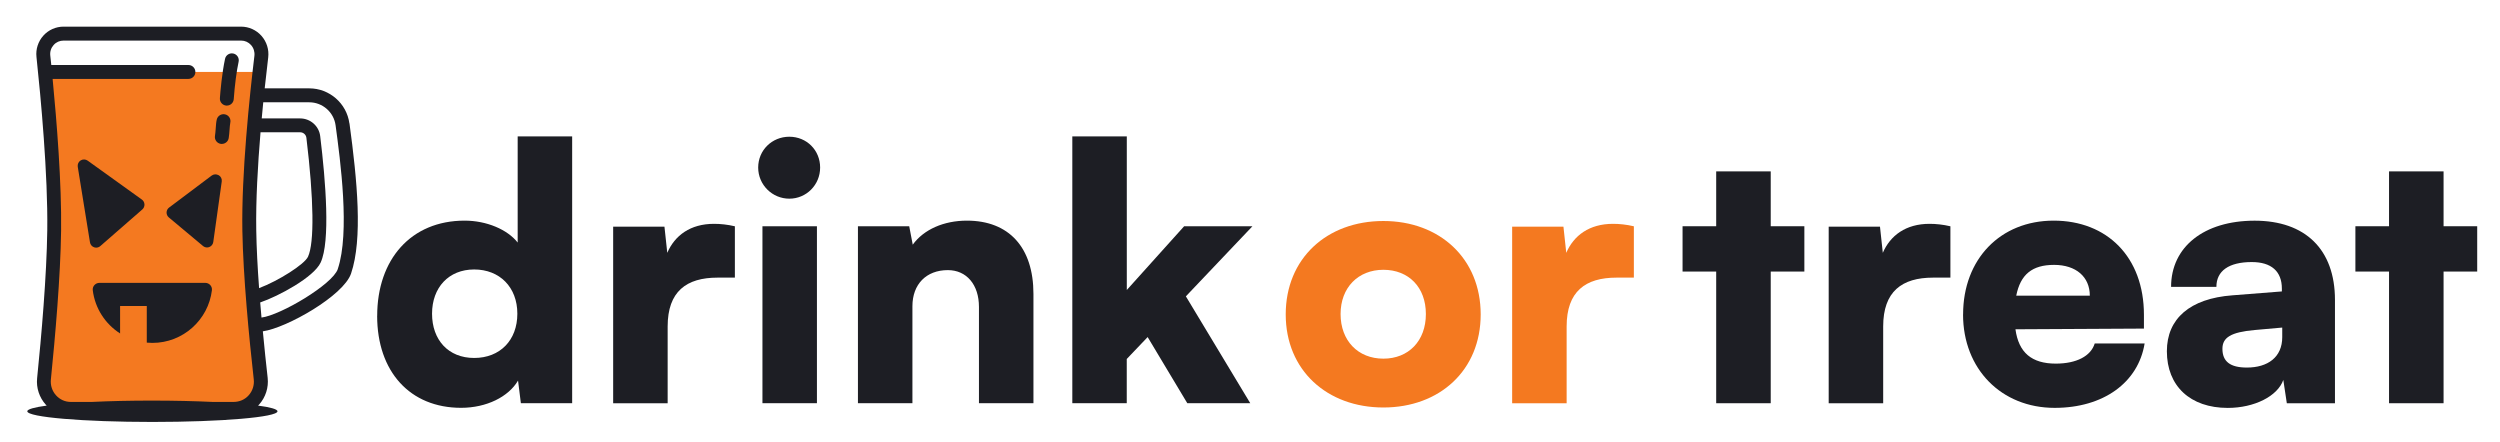 <?xml version="1.0" encoding="UTF-8"?><svg id="a" xmlns="http://www.w3.org/2000/svg" viewBox="0 0 539.58 95.4"><defs><style>.b{fill:#f47920;}.c{fill:#1d1e24;}</style></defs><path class="b" d="M53.81,49.76c-.19-10.77,1.14-24.91,2.2-34.23H9.71c.94,9.34,2.13,23.52,1.99,34.22-.13,10.1-1.34,23.59-2.2,32.04-.35,3.45,2.35,6.46,5.8,6.46H50.47c3.47,0,6.18-3.06,5.79-6.54-.95-8.43-2.28-21.81-2.46-31.96Z"/><path class="c" d="M30.63,43.08l-11.71-8.41c-.45-.32-1.04-.34-1.51-.05-.47,.29-.71,.83-.63,1.37l2.64,16.32h0c.08,.49,.42,.9,.88,1.06,.15,.05,.31,.08,.46,.08,.32,0,.64-.12,.89-.34l9.07-7.91c.31-.27,.48-.67,.46-1.09-.02-.42-.23-.8-.56-1.04Z"/><path class="c" d="M47.19,37.82c-.47-.28-1.07-.25-1.51,.08l-9.19,6.9c-.33,.25-.53,.63-.54,1.05-.01,.42,.17,.81,.49,1.08l7.37,6.16c.25,.21,.56,.32,.87,.32,.16,0,.33-.03,.49-.09,.46-.18,.79-.59,.86-1.08l1.83-13.07c.08-.54-.18-1.08-.66-1.36Z"/><path class="c" d="M75.41,26.63c-.58-4.31-4.3-7.56-8.66-7.56h-9.62c.27-2.5,.53-4.78,.76-6.68,.2-1.69-.33-3.38-1.46-4.66-1.12-1.26-2.72-1.98-4.39-1.98H13.71c-1.66,0-3.25,.71-4.36,1.95-1.12,1.25-1.66,2.92-1.48,4.58,.94,8.82,2.49,25.41,2.33,37.45-.13,9.79-1.26,22.76-2.19,31.91-.21,2.07,.47,4.15,1.87,5.7,.06,.07,.13,.13,.2,.2-2.65,.36-4.19,.78-4.19,1.23,0,1.27,12.09,2.3,27,2.3s27-1.03,27-2.3c0-.45-1.54-.88-4.19-1.23,.08-.08,.16-.15,.23-.23,1.4-1.57,2.07-3.67,1.84-5.76-.34-3.01-.7-6.44-1.04-10.04,5.18-.74,17.42-7.69,19.04-12.47,2.54-7.51,1.34-20.01-.34-32.4Zm-19.18,1.92h8.55c.69,0,1.27,.51,1.35,1.19,1.61,13.3,1.74,22.66,.35,25.67-.76,1.65-6.37,5.2-10.56,6.78-.32-4.34-.55-8.63-.61-12.46-.11-6.42,.33-14.09,.92-21.18Zm-23.35,57.91c-4.74,0-9.19,.1-13.06,.29h-4.54c-1.23,0-2.36-.51-3.19-1.43-.83-.92-1.23-2.15-1.11-3.38,.93-9.21,2.08-22.27,2.21-32.17,.13-10.16-.93-23.44-1.83-32.74h29.31c.83,0,1.5-.67,1.5-1.5s-.67-1.5-1.5-1.5H11.07c-.07-.72-.15-1.42-.22-2.06-.09-.83,.17-1.64,.73-2.26,.55-.62,1.31-.95,2.13-.95H52.05c.83,0,1.59,.35,2.14,.97,.56,.63,.82,1.47,.72,2.31-1.06,8.84-2.81,25.5-2.6,37.75,.18,9.97,1.44,22.96,2.46,32.1,.14,1.24-.26,2.49-1.09,3.42-.83,.93-1.97,1.44-3.3,1.44h-4.44c-3.87-.18-8.32-.29-13.06-.29Zm40.03-28.39c-1.13,3.32-12.36,9.96-16.47,10.47-.1-1.08-.19-2.17-.28-3.26,3.93-1.33,11.58-5.44,13.05-8.62,2.1-4.55,1.11-17.35-.1-27.28-.26-2.18-2.13-3.82-4.33-3.82h-8.29c.11-1.19,.22-2.35,.33-3.48h9.93c2.86,0,5.3,2.13,5.68,4.96,1.02,7.52,3.14,23.17,.47,31.04Z"/><path class="c" d="M48.96,22.79s-.07,0-.11,0c-.83-.06-1.45-.78-1.39-1.6,.11-1.49,.43-5.3,1.11-8.49,.17-.81,.97-1.32,1.78-1.15,.81,.17,1.33,.97,1.15,1.78-.45,2.08-.84,5.1-1.05,8.07-.06,.79-.71,1.39-1.49,1.39Z"/><path class="c" d="M47.88,31.07c-.08,0-.17,0-.25-.02-.82-.14-1.37-.91-1.23-1.73,.07-.44,.12-1.03,.16-1.6,.05-.77,.1-1.43,.23-1.94,.2-.8,1.01-1.29,1.82-1.09,.8,.2,1.29,1.01,1.09,1.82-.06,.25-.11,.9-.15,1.42-.05,.64-.09,1.3-.19,1.88-.12,.73-.76,1.25-1.48,1.25Z"/><path class="c" d="M20.02,62.63c.48,3.93,2.72,7.31,5.9,9.34v-5.92h5.76v7.9c.4,.04,.79,.06,1.2,.06,6.62,0,12.08-4.96,12.86-11.37,.1-.85-.58-1.59-1.44-1.59H21.46c-.85,0-1.54,.74-1.44,1.58Z"/><g><g><path class="c" d="M370.41,87.03v-28.42h-7.26v-9.78h7.26v-11.84h11.77v11.84h7.26v9.78h-7.26v28.42h-11.77Z"/><path class="c" d="M420.96,59.92h-3.74c-6.72,0-10.77,2.98-10.77,10.54v16.58h-11.76V48.92h11.07l.61,5.65c1.61-3.74,4.97-6.26,10.08-6.26,1.37,0,2.9,.15,4.51,.53v11.08Z"/><path class="c" d="M423.7,67.86c0-11.92,8.02-20.24,19.55-20.24s19.48,7.87,19.48,20.32v2.98l-27.73,.15c.69,5.04,3.51,7.41,8.71,7.41,4.43,0,7.56-1.6,8.4-4.35h10.77c-1.38,8.48-8.94,13.9-19.41,13.9-11.53,0-19.78-8.4-19.78-20.16Zm11.46-4.05h15.89c0-4.05-2.98-6.64-7.71-6.64s-7.26,2.06-8.17,6.64Z"/><path class="c" d="M467.68,75.81c0-7.03,4.97-11.38,14.13-12.07l10.69-.84v-.61c0-3.74-2.29-5.73-6.49-5.73-4.96,0-7.64,1.91-7.64,5.35h-9.78c0-8.63,7.1-14.28,18.03-14.28s17.34,6.19,17.34,17.11v22.3h-10.39l-.76-5.04c-1.22,3.51-6.26,6.04-11.99,6.04-8.1,0-13.14-4.73-13.14-12.22Zm24.9-3.05v-2.06l-5.96,.53c-5.12,.46-6.95,1.61-6.95,4.05,0,2.75,1.68,4.05,5.27,4.05,4.51,0,7.64-2.22,7.64-6.57Z"/><path class="c" d="M515.63,87.03v-28.42h-7.26v-9.78h7.26v-11.84h11.77v11.84h7.26v9.78h-7.26v28.42h-11.77Z"/></g><g><path class="c" d="M81.41,68.17c0-12.14,7.26-20.55,18.87-20.55,4.73,0,9.24,1.91,11.45,4.73V29.44h11.76v57.59h-11.07l-.61-4.89c-2.06,3.51-6.8,5.88-12.3,5.88-11,0-18.11-7.79-18.11-19.86Zm30.25-.46c0-5.73-3.82-9.55-9.32-9.55s-9.09,3.9-9.09,9.55,3.51,9.55,9.09,9.55,9.32-3.82,9.32-9.55Z"/><path class="c" d="M158.61,59.92h-3.74c-6.72,0-10.77,2.98-10.77,10.54v16.58h-11.76V48.92h11.07l.61,5.65c1.61-3.74,4.97-6.26,10.08-6.26,1.37,0,2.9,.15,4.51,.53v11.08Z"/><path class="c" d="M163.64,36.16c0-3.74,2.98-6.65,6.72-6.65s6.65,2.9,6.65,6.65-2.98,6.72-6.65,6.72-6.72-2.98-6.72-6.72Zm.92,12.68h11.76v38.19h-11.76V48.84Z"/><path class="c" d="M185.17,87.03V48.84h11.07l.76,3.97c2.37-3.29,6.72-5.19,11.69-5.19,9.09,0,14.36,5.8,14.36,15.81v23.6h-11.76v-20.78c0-4.81-2.67-7.95-6.72-7.95-4.66,0-7.64,3.06-7.64,7.79v20.93h-11.76Z"/><path class="c" d="M231.44,87.03V29.44h11.76V62.59l12.37-13.75h14.74l-14.36,15.12,13.9,23.07h-13.59l-8.56-14.28-4.51,4.73v9.55h-11.76Z"/></g><g><path class="b" d="M298.58,47.7c12.14,0,21,8.09,21,20.16s-8.86,20.09-21,20.09-21.08-8.02-21.08-20.09,8.86-20.16,21.08-20.16Zm0,29.71c5.42,0,9.17-3.82,9.17-9.63s-3.74-9.55-9.17-9.55-9.24,3.82-9.24,9.55,3.74,9.63,9.24,9.63Z"/><path class="b" d="M352.64,59.92h-3.74c-6.72,0-10.77,2.98-10.77,10.54v16.58h-11.76V48.92h11.07l.61,5.65c1.61-3.74,4.97-6.26,10.08-6.26,1.37,0,2.9,.15,4.51,.53v11.08Z"/></g></g></svg>